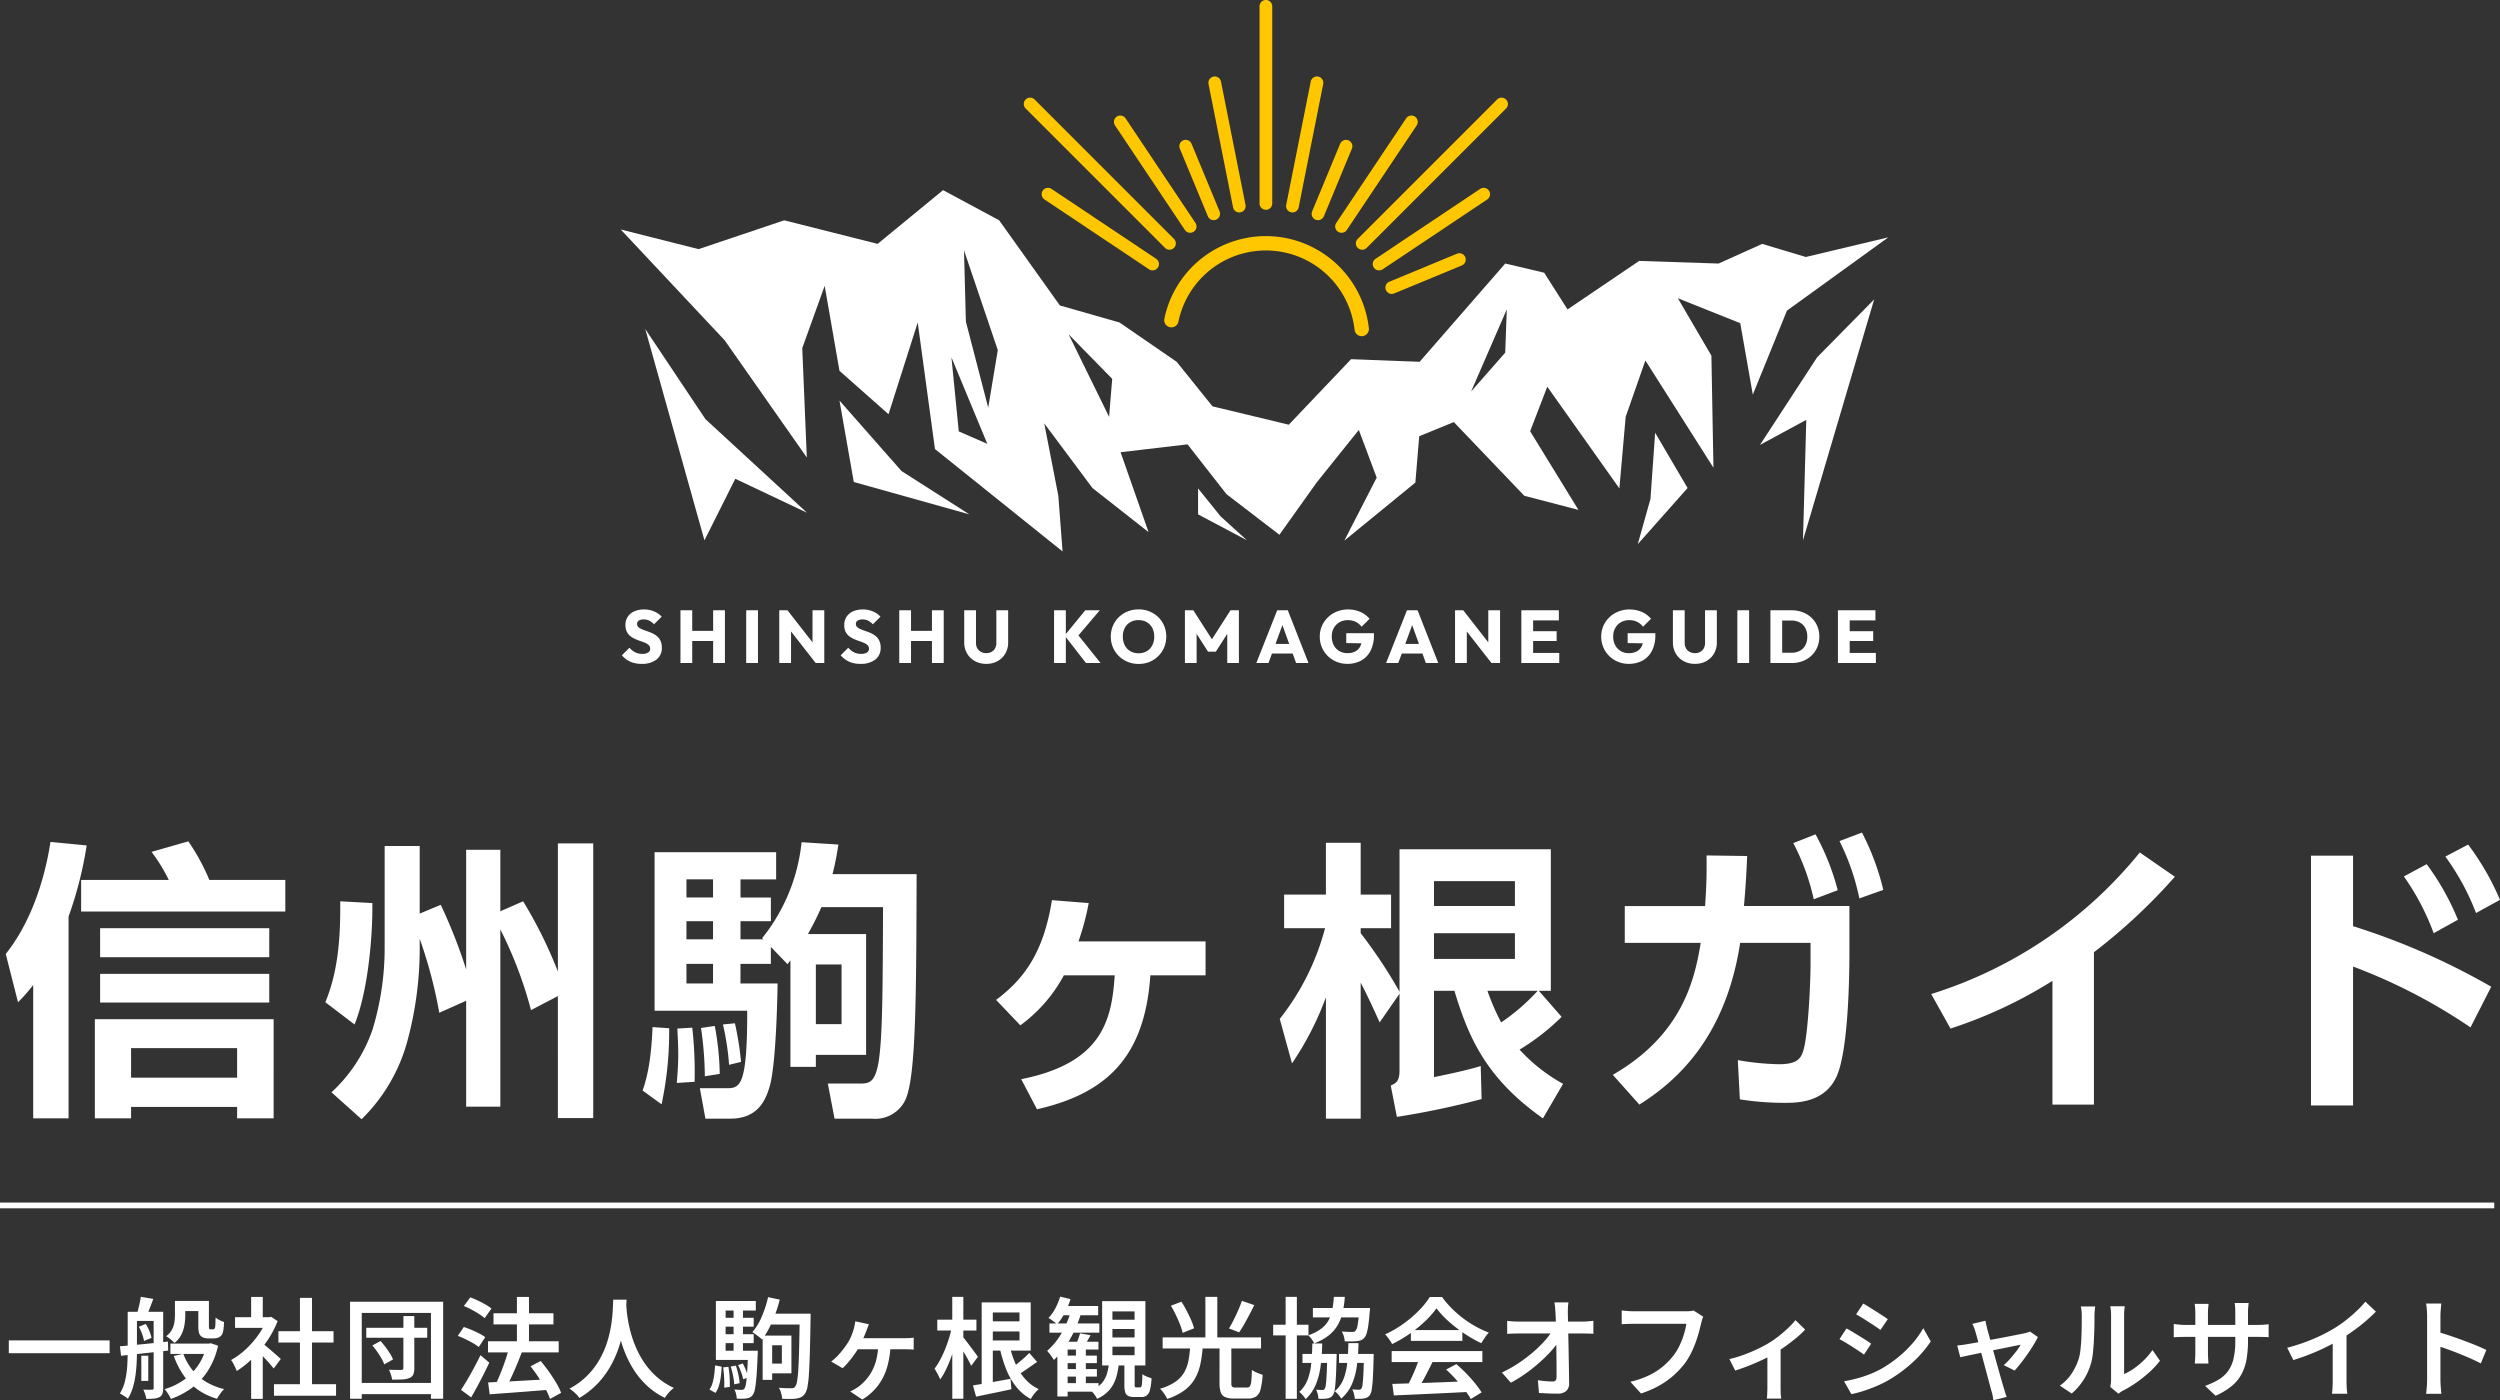 <svg xmlns="http://www.w3.org/2000/svg" xmlns:xlink="http://www.w3.org/1999/xlink" width="435" height="243.641" viewBox="0 0 435 243.641">
  <rect x="0" y="0" width="435" height="243.641" fill="#333333" stroke="none"/>
  <defs>
    <clipPath id="clip-path">
      <rect id="長方形_221" data-name="長方形 221" width="220.566" height="95.949" fill="none"/>
    </clipPath>
  </defs>
  <g id="グループ_508" data-name="グループ 508" transform="translate(-465 -260.627)">
    <g id="グループ_388" data-name="グループ 388" transform="translate(8 5.373)">
      <g id="グループ_378" data-name="グループ 378" transform="translate(565 357.621)">
        <path id="パス_2304" data-name="パス 2304" d="M3.64.143A4.715,4.715,0,0,1,1.693-.224,4.409,4.409,0,0,1,.208-1.345l1.32-1.319a3.3,3.3,0,0,0,.982.793,2.7,2.7,0,0,0,1.261.28,1.817,1.817,0,0,0,1-.237.742.742,0,0,0,.361-.653A.829.829,0,0,0,4.9-3.091,1.973,1.973,0,0,0,4.283-3.5q-.383-.169-.845-.322a9.813,9.813,0,0,1-.92-.358,3.97,3.97,0,0,1-.842-.507,2.247,2.247,0,0,1-.617-.767A2.567,2.567,0,0,1,.826-6.61,2.535,2.535,0,0,1,1.238-8.07,2.624,2.624,0,0,1,2.379-9a4.1,4.1,0,0,1,1.671-.322,4.459,4.459,0,0,1,1.768.341,3.627,3.627,0,0,1,1.313.92L5.8-6.74a2.986,2.986,0,0,0-.835-.637,2.14,2.14,0,0,0-.952-.208,1.557,1.557,0,0,0-.851.2.648.648,0,0,0-.312.578.723.723,0,0,0,.234.559,2.1,2.1,0,0,0,.618.374q.384.159.845.315t.92.361a3.627,3.627,0,0,1,.842.523,2.354,2.354,0,0,1,.617.806,2.767,2.767,0,0,1,.234,1.2A2.49,2.49,0,0,1,6.227-.6,4.053,4.053,0,0,1,3.64.143ZM10.4,0V-9.178h2.048V0Zm5.688,0V-9.178h2.048V0ZM11.622-3.835V-5.6h5.135v1.762ZM21.84,0V-9.178h2.047V0Zm5.753,0V-9.178h1.43l.618,1.833V0ZM33.93,0,28.522-6.929l.5-2.249,5.408,6.929Zm0,0-.553-1.826V-9.178h2.048V0Zm7.78.143a4.715,4.715,0,0,1-1.947-.367,4.409,4.409,0,0,1-1.485-1.121L39.6-2.665a3.3,3.3,0,0,0,.981.793,2.7,2.7,0,0,0,1.261.28,1.816,1.816,0,0,0,1-.237.742.742,0,0,0,.361-.653.829.829,0,0,0-.234-.608,1.973,1.973,0,0,0-.618-.406q-.383-.169-.845-.322a9.813,9.813,0,0,1-.92-.358,3.97,3.97,0,0,1-.842-.507,2.247,2.247,0,0,1-.617-.767A2.567,2.567,0,0,1,38.9-6.61a2.535,2.535,0,0,1,.413-1.459A2.624,2.624,0,0,1,40.45-9a4.1,4.1,0,0,1,1.67-.322,4.459,4.459,0,0,1,1.768.341,3.627,3.627,0,0,1,1.313.92L43.875-6.74a2.986,2.986,0,0,0-.835-.637,2.14,2.14,0,0,0-.952-.208,1.557,1.557,0,0,0-.851.2.648.648,0,0,0-.312.578.723.723,0,0,0,.234.559,2.1,2.1,0,0,0,.617.374q.384.159.845.315t.92.361a3.627,3.627,0,0,1,.842.523A2.354,2.354,0,0,1,45-3.868a2.767,2.767,0,0,1,.234,1.2A2.49,2.49,0,0,1,44.3-.6,4.053,4.053,0,0,1,41.71.143ZM48.47,0V-9.178h2.048V0Zm5.688,0V-9.178h2.048V0ZM49.692-3.835V-5.6h5.135v1.762ZM63.611.143a4.01,4.01,0,0,1-1.993-.484,3.519,3.519,0,0,1-1.354-1.333,3.8,3.8,0,0,1-.49-1.934v-5.57h2.048V-3.5a1.837,1.837,0,0,0,.237.953,1.6,1.6,0,0,0,.644.614,1.921,1.921,0,0,0,.908.214,1.866,1.866,0,0,0,.905-.214,1.568,1.568,0,0,0,.621-.611,1.865,1.865,0,0,0,.228-.944V-9.178h2.054v5.583a3.8,3.8,0,0,1-.484,1.927A3.5,3.5,0,0,1,65.6-.341,3.96,3.96,0,0,1,63.611.143ZM80.964,0,77.24-4.784l3.6-4.394h2.522L79.307-4.407v-.826L83.5,0ZM75.407,0V-9.178h2.048V0ZM90.129.156a4.963,4.963,0,0,1-1.914-.364,4.79,4.79,0,0,1-1.541-1.011,4.618,4.618,0,0,1-1.027-1.515A4.745,4.745,0,0,1,85.28-4.6a4.727,4.727,0,0,1,.364-1.865,4.653,4.653,0,0,1,1.017-1.5,4.639,4.639,0,0,1,1.531-1A5.017,5.017,0,0,1,90.1-9.334a5.017,5.017,0,0,1,1.911.357,4.675,4.675,0,0,1,1.534,1,4.61,4.61,0,0,1,1.021,1.511,4.775,4.775,0,0,1,.364,1.872,4.758,4.758,0,0,1-.364,1.865,4.635,4.635,0,0,1-1.017,1.511A4.69,4.69,0,0,1,92.024-.2,4.919,4.919,0,0,1,90.129.156ZM90.1-1.7a2.771,2.771,0,0,0,1.44-.364A2.5,2.5,0,0,0,92.5-3.084,3.232,3.232,0,0,0,92.84-4.6a3.347,3.347,0,0,0-.195-1.17,2.633,2.633,0,0,0-.559-.91,2.462,2.462,0,0,0-.864-.588,2.928,2.928,0,0,0-1.118-.2,2.8,2.8,0,0,0-1.433.357,2.469,2.469,0,0,0-.955,1A3.193,3.193,0,0,0,87.373-4.6a3.449,3.449,0,0,0,.195,1.186,2.607,2.607,0,0,0,.556.917,2.481,2.481,0,0,0,.865.588A2.894,2.894,0,0,0,90.1-1.7ZM98.176,0V-9.178h1.463l3.614,5.635H102.5l3.608-5.635h1.462V0H105.54V-5.733l.358.1-2.347,3.66H102.2l-2.34-3.66.351-.1V0ZM110.6,0l3.633-9.178h1.846L119.678,0H117.52l-2.749-7.618h.741L112.717,0Zm2.067-1.658V-3.321h5v1.664Zm13.773,1.8a4.884,4.884,0,0,1-1.882-.361,4.69,4.69,0,0,1-1.528-1.007,4.687,4.687,0,0,1-1.021-1.508,4.7,4.7,0,0,1-.367-1.862,4.586,4.586,0,0,1,.377-1.865,4.664,4.664,0,0,1,1.047-1.5,4.807,4.807,0,0,1,1.563-1,5.124,5.124,0,0,1,1.921-.358,5.278,5.278,0,0,1,2.155.429,4.3,4.3,0,0,1,1.6,1.19l-1.384,1.384a2.938,2.938,0,0,0-1.04-.855,3.066,3.066,0,0,0-1.352-.289,2.892,2.892,0,0,0-1.446.357,2.568,2.568,0,0,0-.994,1,3.02,3.02,0,0,0-.361,1.5,3.125,3.125,0,0,0,.351,1.508,2.582,2.582,0,0,0,.962,1.014,2.69,2.69,0,0,0,1.4.364,2.9,2.9,0,0,0,1.375-.3,2.043,2.043,0,0,0,.871-.884,3.021,3.021,0,0,0,.3-1.407l1.359.9-4.1-.065V-5.194h4.816v.3a5.894,5.894,0,0,1-.591,2.769,4,4,0,0,1-1.635,1.7A4.928,4.928,0,0,1,126.438.143ZM133.179,0l3.633-9.178h1.846L142.259,0H140.1l-2.75-7.618h.741L135.3,0Zm2.067-1.658V-3.321h5v1.664ZM145.178,0V-9.178h1.43l.618,1.833V0Zm6.337,0-5.408-6.929.5-2.249,5.408,6.929Zm0,0-.552-1.826V-9.178h2.048V0Zm5.2,0V-9.178h2.048V0Zm1.566,0V-1.762h5.031V0Zm0-3.828v-1.71h4.57v1.71Zm0-3.588V-9.178h4.96v1.761ZM175.409.143a4.884,4.884,0,0,1-1.882-.361A4.69,4.69,0,0,1,172-1.225a4.687,4.687,0,0,1-1.021-1.508,4.7,4.7,0,0,1-.367-1.862,4.586,4.586,0,0,1,.377-1.865,4.664,4.664,0,0,1,1.046-1.5,4.807,4.807,0,0,1,1.563-1,5.123,5.123,0,0,1,1.921-.358,5.278,5.278,0,0,1,2.155.429,4.3,4.3,0,0,1,1.6,1.19l-1.385,1.384a2.938,2.938,0,0,0-1.04-.855,3.066,3.066,0,0,0-1.352-.289,2.892,2.892,0,0,0-1.446.357,2.568,2.568,0,0,0-.995,1,3.02,3.02,0,0,0-.361,1.5,3.125,3.125,0,0,0,.351,1.508,2.582,2.582,0,0,0,.962,1.014,2.69,2.69,0,0,0,1.4.364,2.9,2.9,0,0,0,1.375-.3,2.043,2.043,0,0,0,.871-.884,3.021,3.021,0,0,0,.3-1.407l1.359.9-4.1-.065V-5.194h4.816v.3a5.894,5.894,0,0,1-.592,2.769,4,4,0,0,1-1.635,1.7A4.928,4.928,0,0,1,175.409.143Zm11.514,0a4.01,4.01,0,0,1-1.993-.484,3.519,3.519,0,0,1-1.354-1.333,3.8,3.8,0,0,1-.49-1.934v-5.57h2.048V-3.5a1.837,1.837,0,0,0,.237.953,1.6,1.6,0,0,0,.644.614,1.921,1.921,0,0,0,.908.214,1.866,1.866,0,0,0,.905-.214,1.568,1.568,0,0,0,.621-.611,1.865,1.865,0,0,0,.228-.944V-9.178h2.054v5.583a3.8,3.8,0,0,1-.484,1.927,3.5,3.5,0,0,1-1.339,1.326A3.96,3.96,0,0,1,186.923.143ZM194.3,0V-9.178h2.048V0Zm7.137,0V-1.788h2.275a3.015,3.015,0,0,0,1.453-.335,2.329,2.329,0,0,0,.962-.968,3.145,3.145,0,0,0,.341-1.511,3.026,3.026,0,0,0-.348-1.495,2.39,2.39,0,0,0-.965-.959,2.982,2.982,0,0,0-1.443-.335h-2.34V-9.178h2.359a5.363,5.363,0,0,1,1.921.335,4.6,4.6,0,0,1,1.534.949A4.308,4.308,0,0,1,208.2-6.442a4.639,4.639,0,0,1,.361,1.853A4.646,4.646,0,0,1,208.2-2.74a4.322,4.322,0,0,1-1.011,1.456,4.567,4.567,0,0,1-1.527.949,5.3,5.3,0,0,1-1.9.335Zm-1.384,0V-9.178H202.1V0ZM211.8,0V-9.178h2.048V0Zm1.566,0V-1.762H218.4V0Zm0-3.828v-1.71h4.57v1.71Zm0-3.588V-9.178h4.96v1.761Z" transform="translate(0 13)" fill="#fff"/>
      </g>
      <g id="グループ_383" data-name="グループ 383" transform="translate(565 255.255)">
        <path id="パス_2261" data-name="パス 2261" d="M58.824,161.977,57.552,149.1l6.242,15.047Zm19.114-16.893,7.587,7.752-.542,6.612Zm76.242-4.335-.271,7.524-5.935,6.762Zm-94.117,2.124-.327-12.4,5.881,17.359-1.669,10.018ZM44.709,129.349l-16.258-4.1-14.9,5.016L0,126.841l18.1,19.295,14.286,20.383-.793-19.028,3.9-10.846,2.576,14.788,8.533,7.557,5.083-15.96,3,22.02,22.2,17.816-.735-9.682-2.452-12.6,8.4,11.257,9.755,7.667L86.98,165.6l11.651-1.368,6.774,8.664,9.213,7.068,6.5-9.12,7.316-9.12,3.11,8.3L125.91,180.99l12.364-10.107.669-8.069,6.024-2.457,12.262,12.826,9.415,2.45-8.4-13.68,2.981-7.752,12.547,17.7,1.094-12.453,3.43-9.807L190.139,168.3l-.355-19.5-5.833-9.987,10.852,4.332,2.186,12.432,5.945-14.616,17.634-12.75-14.361,3.42-7.587-2.28-7.587,3.42-13.819-.456-12.464,8.436-4.064-6.384-6.774-1.6-14.9,17.1-11.923-.456-10.839,11.4-13.277-3.192-6.232-7.752-9.953-6.84-10.37-2.964-10.568-14.82L56.09,120Z" transform="translate(0 -86.916)" fill="#fff"/>
        <path id="パス_2262" data-name="パス 2262" d="M644.095,284.6l-2.209,7.878,8.667-9.767-5.646-9.618Z" transform="translate(-464.913 -197.798)" fill="#fff"/>
        <path id="パス_2263" data-name="パス 2263" d="M364.4,308.247v4.514l8.514,4.515L368.31,313.1Z" transform="translate(-263.934 -223.261)" fill="#fff"/>
        <path id="パス_2264" data-name="パス 2264" d="M138.09,252.824l10.793,12.257,11.807,7.538-20.112-5.631Z" transform="translate(-100.018 -183.119)" fill="#fff"/>
        <path id="パス_2265" data-name="パス 2265" d="M22.754,207.63l10.472,15.683L50.9,239.6,38.42,233.69,33.054,244.4Z" transform="translate(-18.48 -150.384)" fill="#fff"/>
        <path id="パス_2266" data-name="パス 2266" d="M719,214.264l9.936-15.23,9.935-10.089-12.388,41.922.576-20.961Z" transform="translate(-520.765 -136.851)" fill="#fff"/>
        <g id="グループ_384" data-name="グループ 384">
          <g id="グループ_383-2" data-name="グループ 383" clip-path="url(#clip-path)">
            <path id="パス_2267" data-name="パス 2267" d="M380.655,169.7a1.25,1.25,0,0,1-1.241-1.113,15.535,15.535,0,0,0-30.654-1.4,1.25,1.25,0,0,1-2.449-.5,18.035,18.035,0,0,1,35.588,1.627,1.25,1.25,0,0,1-1.1,1.38A1.264,1.264,0,0,1,380.655,169.7Z" transform="translate(-251.718 -111.204)" fill="#ffc700"/>
            <path id="パス_2268" data-name="パス 2268" d="M404.266,36.5a1.105,1.105,0,0,1-1.1-1.105V1.1a1.1,1.1,0,0,1,2.21,0V35.4a1.105,1.105,0,0,1-1.1,1.105" transform="translate(-292.006)" fill="#ffc700"/>
            <path id="パス_2269" data-name="パス 2269" d="M376.274,71.9a1.1,1.1,0,0,1-1.082-.89l-4.267-21.45a1.1,1.1,0,1,1,2.167-.431l4.267,21.45a1.106,1.106,0,0,1-1.085,1.321" transform="translate(-268.642 -34.936)" fill="#ffc700"/>
            <path id="パス_2270" data-name="パス 2270" d="M421.046,71.9a1.106,1.106,0,0,1-1.085-1.321l4.267-21.45a1.1,1.1,0,1,1,2.167.431l-4.267,21.45a1.1,1.1,0,0,1-1.082.89" transform="translate(-304.159 -34.936)" fill="#ffc700"/>
            <path id="パス_2271" data-name="パス 2271" d="M358.547,102.232a1.1,1.1,0,0,1-1.021-.682l-4.874-11.766a1.1,1.1,0,0,1,2.041-.846l4.874,11.766a1.105,1.105,0,0,1-1.02,1.528" transform="translate(-255.362 -63.923)" fill="#ffc700"/>
            <path id="パス_2272" data-name="パス 2272" d="M279.742,88.083a1.1,1.1,0,0,1-.781-.324l-24.25-24.25a1.1,1.1,0,0,1,1.562-1.563L280.523,86.2a1.105,1.105,0,0,1-.781,1.886" transform="translate(-184.251 -44.633)" fill="#ffc700"/>
            <path id="パス_2273" data-name="パス 2273" d="M284.977,132.9a1.1,1.1,0,0,1-.613-.186l-18.185-12.15a1.1,1.1,0,1,1,1.228-1.837l18.185,12.15a1.1,1.1,0,0,1-.615,2.024" transform="translate(-192.436 -85.857)" fill="#ffc700"/>
            <path id="パス_2274" data-name="パス 2274" d="M324.561,93.318a1.1,1.1,0,0,1-.919-.491L311.49,74.642a1.1,1.1,0,1,1,1.837-1.228L325.478,91.6a1.1,1.1,0,0,1-.918,1.719" transform="translate(-225.475 -52.818)" fill="#ffc700"/>
            <path id="パス_2275" data-name="パス 2275" d="M483.73,166.888a1.105,1.105,0,0,1-.423-2.126l11.766-4.874a1.1,1.1,0,0,1,.846,2.042L484.153,166.8a1.1,1.1,0,0,1-.422.084" transform="translate(-349.561 -115.744)" fill="#ffc700"/>
            <path id="パス_2276" data-name="パス 2276" d="M465.085,88.083A1.105,1.105,0,0,1,464.3,86.2l24.249-24.25a1.1,1.1,0,0,1,1.562,1.563l-24.25,24.25a1.1,1.1,0,0,1-.781.324" transform="translate(-336.057 -44.634)" fill="#ffc700"/>
            <path id="パス_2277" data-name="パス 2277" d="M452.049,93.318a1.1,1.1,0,0,1-.918-1.719l12.151-18.185a1.1,1.1,0,1,1,1.837,1.228L452.969,92.827a1.1,1.1,0,0,1-.92.491" transform="translate(-326.616 -52.818)" fill="#ffc700"/>
            <path id="パス_2278" data-name="パス 2278" d="M475.782,132.9a1.1,1.1,0,0,1-.615-2.024l18.185-12.15a1.1,1.1,0,1,1,1.228,1.837l-18.185,12.15a1.1,1.1,0,0,1-.613.186" transform="translate(-343.804 -85.857)" fill="#ffc700"/>
            <path id="パス_2279" data-name="パス 2279" d="M437.179,102.233a1.105,1.105,0,0,1-1.02-1.528l4.874-11.766a1.1,1.1,0,0,1,2.041.846L438.2,101.551a1.1,1.1,0,0,1-1.021.682" transform="translate(-315.845 -63.924)" fill="#ffc700"/>
          </g>
        </g>
      </g>
    </g>
    <path id="パス_2305" data-name="パス 2305" d="M-216.468-8.522h17.539v2.231h-17.539Zm29.737-6.857h4.141v1.76h-4.141Zm-1.621,7.421h6.652v1.8h-6.652Zm4.86-7.421h1.843v4.261q0,.253.006.4a.307.307,0,0,0,.044.184.251.251,0,0,0,.227.088h.365a.764.764,0,0,0,.167-.019.381.381,0,0,0,.123-.044q.107-.069.164-.405.025-.209.038-.621t.032-.963a3.019,3.019,0,0,0,.68.448,5.314,5.314,0,0,0,.794.334q-.032.552-.092,1.116a3.288,3.288,0,0,1-.156.8,1.234,1.234,0,0,1-.628.729,1.432,1.432,0,0,1-.46.156,2.971,2.971,0,0,1-.517.048h-.995a2.2,2.2,0,0,1-.644-.1,1.325,1.325,0,0,1-.561-.33,1.235,1.235,0,0,1-.33-.587,5.267,5.267,0,0,1-.1-1.24Zm1.456,7.421h.368l.343-.064,1.271.426A13.522,13.522,0,0,1-181.8-3.278a11.291,11.291,0,0,1-2.808,3.022,14.1,14.1,0,0,1-3.649,1.923,7.269,7.269,0,0,0-.493-.886,5.882,5.882,0,0,0-.607-.817A11.341,11.341,0,0,0-186.071-1.6a9.921,9.921,0,0,0,2.531-2.558,10.159,10.159,0,0,0,1.5-3.489Zm-4.069,1.773a10.206,10.206,0,0,0,1.531,2.749,8.86,8.86,0,0,0,2.37,2.1A11.062,11.062,0,0,0-179-.043a5.066,5.066,0,0,0-.673.795,8.051,8.051,0,0,0-.559.89A11.11,11.11,0,0,1-183.6.043a10.242,10.242,0,0,1-2.472-2.513,14.21,14.21,0,0,1-1.69-3.34Zm-1.458-9.194h1.8v2.521a10.322,10.322,0,0,1-.142,1.664,5.959,5.959,0,0,1-.545,1.686,4.2,4.2,0,0,1-1.188,1.435,3.832,3.832,0,0,0-.413-.4q-.273-.235-.556-.448a4.591,4.591,0,0,0-.486-.327,3.5,3.5,0,0,0,1.016-1.149,4.059,4.059,0,0,0,.418-1.263,8.275,8.275,0,0,0,.1-1.241Zm-5.845,9.528h1.207v4.388h-1.207Zm-1.556-7.641h4.139V-11.9h-4.139Zm3.7,0h1.659V-.219a2.912,2.912,0,0,1-.136.978,1.11,1.11,0,0,1-.511.591,2.492,2.492,0,0,1-.938.257q-.558.054-1.362.054a4.232,4.232,0,0,0-.194-.814,5.641,5.641,0,0,0-.321-.8q.506.019.939.019t.573-.006a.26.26,0,0,0,.291-.3Zm-4.515,0h1.608v6.929q0,.95-.057,2.043t-.215,2.2A13.271,13.271,0,0,1-194.921-.2a8.019,8.019,0,0,1-.833,1.837,2.4,2.4,0,0,0-.4-.318q-.257-.172-.524-.337a3.829,3.829,0,0,0-.47-.254,7.422,7.422,0,0,0,.921-2.277,15.712,15.712,0,0,0,.367-2.562q.079-1.3.079-2.457Zm-1.355,6,2.424-.218q1.366-.123,2.889-.285l3.044-.32.038,1.569-2.933.33q-1.47.165-2.816.307t-2.443.269Zm3.288-3.4,1.207-.483a6.942,6.942,0,0,1,.633,1.231,6.526,6.526,0,0,1,.367,1.187l-1.3.54a6.778,6.778,0,0,0-.332-1.212A8.186,8.186,0,0,0-193.846-10.891Zm.346-5.216,2.174.375q-.3.818-.612,1.609t-.561,1.356l-1.665-.387q.19-.634.382-1.466T-193.5-16.108ZM-170.328-.892h10.8v2h-10.8Zm.773-9.22h9.589v1.964h-9.589Zm3.745-5.8h2.1V.074h-2.1Zm-11.29,3.362h6.244v1.85H-177.1Zm2.8,6.258,2.021-2.409V1.661H-174.3Zm0-9.785h2.021v4.4H-174.3Zm1.811,7.942q.254.171.725.567t1.007.858q.535.462.978.855t.639.57l-1.239,1.659q-.273-.349-.687-.824t-.886-.982q-.471-.507-.911-.953t-.744-.738Zm.892-4.415h.4l.362-.076,1.144.75A17.226,17.226,0,0,1-171.539-8.4a20.137,20.137,0,0,1-2.5,2.991,16.765,16.765,0,0,1-2.771,2.224,5.369,5.369,0,0,0-.267-.655q-.178-.375-.365-.722A3.059,3.059,0,0,0-177.8-5.1a12.889,12.889,0,0,0,2.52-1.833,15.9,15.9,0,0,0,2.187-2.479,12.009,12.009,0,0,0,1.5-2.767Zm17.329,1.837h10.607v1.735h-10.607Zm6.462-2.041h1.894v9.066a2.754,2.754,0,0,1-.181,1.117,1.2,1.2,0,0,1-.669.6,3.564,3.564,0,0,1-1.2.244q-.732.041-1.8.041a5.657,5.657,0,0,0-.216-.858,8.05,8.05,0,0,0-.33-.864q.676.019,1.3.025t.835,0a.455.455,0,0,0,.282-.076.337.337,0,0,0,.079-.259Zm-5.416,5.123,1.43-.775a12.706,12.706,0,0,1,.876,1.05q.427.569.775,1.126a5.817,5.817,0,0,1,.525,1.031l-1.531.852a5.7,5.7,0,0,0-.481-1.035q-.329-.573-.743-1.164A12.184,12.184,0,0,0-153.218-7.636Zm-3.87-7.617h16.2V1.629h-2.123V-13.3h-12.04V1.629h-2.034Zm1.195,14.133h13.7V.832h-13.7Zm22.81-7.251h12.3v1.939h-12.3Zm.956-4.877h10.432v1.939h-10.432Zm4.075-2.841h2.1v9.122h-2.1ZM-133.07-1.2l2.982-.146q1.7-.082,3.609-.193t3.811-.212L-122.68.091q-1.8.146-3.624.288t-3.485.263q-1.665.12-3.008.222Zm7.382-2.807,1.761-.928q.715.836,1.415,1.824t1.276,1.951a10.784,10.784,0,0,1,.874,1.768L-122.3,1.667A10.9,10.9,0,0,0-123.1-.1q-.541-.985-1.215-2.011T-125.688-4.008Zm-3.783-3.014,2.257.6q-.418,1.089-.9,2.248t-.984,2.215q-.5,1.057-.95,1.873l-1.812-.6q.329-.633.664-1.424t.658-1.646q.323-.854.594-1.69T-129.471-7.023Zm-7.818-7.477,1.125-1.506q.633.234,1.327.56t1.32.687a7.121,7.121,0,0,1,1.032.7l-1.189,1.671a7.782,7.782,0,0,0-.984-.731q-.6-.39-1.3-.757A14.59,14.59,0,0,0-137.289-14.5Zm-1.058,5.2,1.049-1.551q.633.2,1.336.5t1.342.63a6.984,6.984,0,0,1,1.051.646l-1.125,1.71a7.5,7.5,0,0,0-1-.671q-.617-.355-1.314-.694A14.377,14.377,0,0,0-138.347-9.3Zm.563,9.386q.487-.734,1.073-1.725t1.187-2.108q.6-1.117,1.127-2.2l1.532,1.3q-.462.994-.991,2.042t-1.079,2.067q-.551,1.019-1.083,1.938ZM-111.3-15.6h2.327q-.038.786-.133,2.027t-.348,2.771a23.858,23.858,0,0,1-.772,3.2,18.88,18.88,0,0,1-1.406,3.316,15.515,15.515,0,0,1-2.251,3.139,14.444,14.444,0,0,1-3.309,2.643,5,5,0,0,0-.731-.839,7.406,7.406,0,0,0-.979-.782,12.947,12.947,0,0,0,3.226-2.41,13.512,13.512,0,0,0,2.124-2.885,15.757,15.757,0,0,0,1.276-3.058,20.973,20.973,0,0,0,.652-2.925q.2-1.387.247-2.476T-111.3-15.6Zm2.244.47q.019.349.076,1.134t.237,1.878a23.4,23.4,0,0,0,.532,2.371,19.071,19.071,0,0,0,.943,2.624A15.972,15.972,0,0,0-105.793-4.5a12.891,12.891,0,0,0,2.128,2.374,12.3,12.3,0,0,0,2.923,1.878,5.993,5.993,0,0,0-.9.833,5.92,5.92,0,0,0-.67.9,12.677,12.677,0,0,1-3.043-2.059,14.016,14.016,0,0,1-2.223-2.61,17.757,17.757,0,0,1-1.536-2.872,21.8,21.8,0,0,1-.985-2.875,25.82,25.82,0,0,1-.557-2.622q-.187-1.213-.259-2.1t-.1-1.283Zm24.763,1.962h6v1.894h-6Zm5.452,0h1.888v.6q0,.229-.012.349-.051,3.337-.117,5.648t-.158,3.787A19.177,19.177,0,0,1-77.489-.5a3.216,3.216,0,0,1-.39,1.15,1.848,1.848,0,0,1-.663.673,2.825,2.825,0,0,1-.834.267,6.531,6.531,0,0,1-1.134.083q-.678,0-1.393-.031A4.326,4.326,0,0,0-82.08.673a3.683,3.683,0,0,0-.407-.95q.708.063,1.31.073t.9.01a.861.861,0,0,0,.39-.067A.736.736,0,0,0-79.6-.537a2.439,2.439,0,0,0,.31-.985,21.455,21.455,0,0,0,.209-2.162Q-79-5.1-78.947-7.322t.1-5.4Zm-5.507-2.874,2.021.432a24.567,24.567,0,0,1-.8,2.588,21.378,21.378,0,0,1-1.052,2.388,12.825,12.825,0,0,1-1.229,1.954A6.345,6.345,0,0,0-85.9-9.1q-.305-.239-.626-.474a6.453,6.453,0,0,0-.562-.375,10.3,10.3,0,0,0,1.646-2.725A19.832,19.832,0,0,0-84.35-16.044Zm-.123,6.688h4.179V-2.79h-4.179V-4.48h2.515V-7.671h-2.515Zm-.826,0h1.652v7.7H-85.3Zm-7.153-3.1h5.591V-10.9h-5.591Zm0,2.856h5.591v1.557h-5.591Zm-.985,2.881h6.245v1.595h-6.245Zm3.078-7.685h1.633v8.575h-1.633Zm.779,10.178.825-.279a11.87,11.87,0,0,1,.575,1.247A7.744,7.744,0,0,1-87.8-2.082l-.876.33a8.262,8.262,0,0,0-.357-1.2A12.055,12.055,0,0,0-89.58-4.229Zm-1.279.259.9-.165a13.675,13.675,0,0,1,.436,1.593,10.229,10.229,0,0,1,.221,1.466l-.94.2a11.616,11.616,0,0,0-.208-1.492A14.468,14.468,0,0,0-90.859-3.97Zm-1.311.139.914-.1a14.651,14.651,0,0,1,.206,1.818q.054.982.028,1.685l-.965.127A14.873,14.873,0,0,0-92-2Q-92.05-2.982-92.17-3.831Zm-1.413-.343,1.15.222q-.038.868-.143,1.72A9.853,9.853,0,0,1-92.9-.648,4.1,4.1,0,0,1-93.5.616L-94.552.038a3.87,3.87,0,0,0,.535-1.156,9.681,9.681,0,0,0,.294-1.456Q-93.621-3.363-93.583-4.173Zm.146-11.2h6.944v1.659h-5.253v7.577h-1.69Zm5.6,8.652h1.684v.267a4.111,4.111,0,0,1-.019.438q-.089,2.311-.2,3.743a19.441,19.441,0,0,1-.263,2.185A2.623,2.623,0,0,1-87.018.962,1.4,1.4,0,0,1-87.5,1.4a1.743,1.743,0,0,1-.608.171,4.191,4.191,0,0,1-.741.064q-.456.006-.95-.019a4.408,4.408,0,0,0-.13-.82,2.786,2.786,0,0,0-.3-.769q.411.038.742.051t.509.013a.766.766,0,0,0,.288-.048.58.58,0,0,0,.225-.181A2.127,2.127,0,0,0-88.2-.973q.111-.639.2-1.953t.167-3.5Zm21.023-4.609q-.114.3-.222.565t-.19.513q-.152.418-.387.964t-.479,1.071q-.244.526-.453.887a13.816,13.816,0,0,1-.849,1.321q-.507.706-1.033,1.324a9.582,9.582,0,0,1-.969,1l-1.983-1.157a9.224,9.224,0,0,0,1.143-1.02A13.783,13.783,0,0,0-71.261-7q.443-.582.767-1.089a8.187,8.187,0,0,0,.64-1.245,11.04,11.04,0,0,0,.412-1.194q.089-.317.155-.669t.1-.638Zm-2.24,2.423h8.41q.317,0,.786-.016A6.165,6.165,0,0,0-59.018-9v2.091q-.419-.045-.878-.054t-.745-.009H-69.2Zm6.008,1.144a15.4,15.4,0,0,1-.649,4.075A9.849,9.849,0,0,1-65.317-.544,9.745,9.745,0,0,1-67.959,1.77l-2.11-1.4q.362-.165.84-.438a6.136,6.136,0,0,0,.8-.533,9.2,9.2,0,0,0,1.2-1.172A7.994,7.994,0,0,0-66.22-3.294,8.8,8.8,0,0,0-65.5-5.259a12.435,12.435,0,0,0,.323-2.505Zm16.806-7.375h7.58v8.389h-7.58V-8.5h5.629v-4.881h-5.629Zm.2,3.3h6.372v1.76h-6.372Zm-1.151-3.3h1.939V.03h-1.939ZM-48.71-.69q1.254-.183,3-.5t3.543-.642l.153,1.812q-1.6.354-3.21.683t-2.932.608Zm9.8-5.644,1.367,1.564q-.615.424-1.26.879t-1.266.863q-.62.408-1.171.712l-.985-1.227q.506-.342,1.117-.826t1.2-1Q-39.325-5.891-38.908-6.334Zm-3.455-1.438a17.294,17.294,0,0,0,1.034,3.256,10.165,10.165,0,0,0,1.667,2.671,7.231,7.231,0,0,0,2.4,1.8,5.479,5.479,0,0,0-.5.5,7.379,7.379,0,0,0-.5.623,4.862,4.862,0,0,0-.378.61,8.435,8.435,0,0,1-2.57-2.173A12.108,12.108,0,0,1-42.966-3.6,24.5,24.5,0,0,1-44.1-7.461Zm-12.548-4.352h6.81v1.894h-6.81Zm2.607-3.97h1.926V1.636H-52.3Zm-.07,5.254,1.207.419q-.221,1.14-.554,2.362t-.753,2.4a22.068,22.068,0,0,1-.911,2.191,11.325,11.325,0,0,1-1.023,1.742,6.9,6.9,0,0,0-.448-.966q-.3-.54-.537-.909a10.033,10.033,0,0,0,.95-1.478A20.143,20.143,0,0,0-53.586-6.9q.4-.974.708-1.981T-52.374-10.84Zm1.913,1.719q.177.19.551.675t.8,1.052q.427.567.776,1.045t.487.687l-1.163,1.576q-.184-.412-.491-.983t-.658-1.163q-.351-.592-.68-1.122t-.551-.871Zm17.333,3.256h5.984v1.3h-5.984Zm.006,2.336h5.984v1.308h-5.984Zm-2.27-7.937h8.683v1.608h-8.683Zm2.168,10.381h6.376V.408h-6.376ZM-30.787-7.6h1.722V-.577h-1.722Zm-1.444-.68h5.36v1.353h-5.36V1.237h-1.786V-6.841l1.374-1.437Zm2.148-1.462,1.843.317q-.3.545-.59,1.045t-.532.868l-1.411-.343q.2-.425.4-.953A7.613,7.613,0,0,0-30.084-9.74Zm-3.448-6.393,1.8.438a13.194,13.194,0,0,1-1,2.407,10.583,10.583,0,0,1-1.33,1.976,4.388,4.388,0,0,0-.432-.365q-.28-.213-.569-.416a4.871,4.871,0,0,0-.505-.318,7.4,7.4,0,0,0,1.2-1.69A11.212,11.212,0,0,0-33.531-16.133Zm1.864,2.517,1.76.445a21.922,21.922,0,0,1-1.2,3.091,19.384,19.384,0,0,1-1.6,2.759,13.571,13.571,0,0,1-1.917,2.214,4.145,4.145,0,0,0-.318-.5q-.216-.3-.448-.6A5.6,5.6,0,0,0-35.8-6.7,11.7,11.7,0,0,0-33.333-9.7,16.422,16.422,0,0,0-31.668-13.616Zm-1.4-.884h6.149v1.608H-33.84Zm8.63,4v1.47h3.853V-10.5Zm0,3.077v1.482h3.853V-7.427Zm0-6.142v1.451h3.853v-1.451Zm-1.792-1.786h7.526v11.2h-7.526Zm3.874,9.912h1.786V-.886a1.369,1.369,0,0,0,.044.453q.044.092.246.092h.661A.243.243,0,0,0-19.4-.5a2.151,2.151,0,0,0,.117-.642q.041-.487.06-1.506a2.7,2.7,0,0,0,.743.416,8.426,8.426,0,0,0,.845.3A9.983,9.983,0,0,1-17.9.08a1.782,1.782,0,0,1-.562.985,1.556,1.556,0,0,1-.955.272h-1.182a2.419,2.419,0,0,1-1.108-.2,1.058,1.058,0,0,1-.52-.689A5,5,0,0,1-22.359-.86ZM-25-4.908h1.716a14.066,14.066,0,0,1-.462,2.7A6.1,6.1,0,0,1-24.876.007a6.094,6.094,0,0,1-2.232,1.641,4.284,4.284,0,0,0-.477-.766A4.169,4.169,0,0,0-28.2.2a4.863,4.863,0,0,0,1.9-1.26,4.545,4.545,0,0,0,.93-1.731A10.917,10.917,0,0,0-25-4.908ZM-5.8-7.528h2.053V-1.1a1.012,1.012,0,0,0,.136.64.912.912,0,0,0,.629.146h1.963a.591.591,0,0,0,.5-.221,1.947,1.947,0,0,0,.24-.88q.073-.658.111-1.969a2.949,2.949,0,0,0,.553.334q.337.162.69.3t.626.21A13.248,13.248,0,0,1,1.34-.019,2.16,2.16,0,0,1,.573,1.242,2.485,2.485,0,0,1-.851,1.6H-3.267A3.92,3.92,0,0,1-4.828,1.35,1.4,1.4,0,0,1-5.592.514a4.86,4.86,0,0,1-.212-1.6Zm-5.093.095h2.174a23.939,23.939,0,0,1-.4,2.963,8.873,8.873,0,0,1-.918,2.533A6.758,6.758,0,0,1-11.849.125a10.291,10.291,0,0,1-3.063,1.543,4.41,4.41,0,0,0-.321-.607,6.972,6.972,0,0,0-.454-.648,4.047,4.047,0,0,0-.477-.518,9.133,9.133,0,0,0,2.71-1.234A5.124,5.124,0,0,0-11.925-3a6.7,6.7,0,0,0,.724-2.04A21.726,21.726,0,0,0-10.9-7.433Zm-3.367-7.121,1.837-.693q.456.715.892,1.548t.785,1.634a9.681,9.681,0,0,1,.513,1.447l-1.983.788a9.972,9.972,0,0,0-.458-1.444q-.319-.817-.734-1.678T-14.265-14.554ZM-1.91-15.4l2.149.743q-.406.836-.865,1.707T-1.532-11.3q-.446.785-.858,1.38l-1.774-.68q.4-.639.82-1.472t.8-1.706Q-2.163-14.651-1.91-15.4ZM-15.7-9.042H1.42v1.926H-15.7Zm7.438-7.053H-6.19v7.841H-8.262ZM14.991-6.158h4.931V-4.6H14.991Zm-4.547-8h8.439v1.639H10.444Zm-1.812,8h4.849V-4.6H8.632Zm-5.1-5.087H9.672V-9.39H3.533ZM5.7-16.088H7.654V1.642H5.7Zm7.245,9.93h1.633V-5.9a4,4,0,0,1-.019.428Q14.511-3.326,14.436-2T14.246.028a2.347,2.347,0,0,1-.317.966,1.386,1.386,0,0,1-.453.425,1.576,1.576,0,0,1-.561.165,3.585,3.585,0,0,1-.662.064q-.39.007-.846,0a4.215,4.215,0,0,0-.121-.817A3,3,0,0,0,11,.06q.354.026.623.041t.44.016a.618.618,0,0,0,.257-.047A.417.417,0,0,0,12.5-.105a1.923,1.923,0,0,0,.2-.75q.079-.586.139-1.792t.1-3.219Zm6.39,0h1.684v.263q0,.263-.013.435-.05,2.134-.126,3.455A20,20,0,0,1,20.683.012a2.377,2.377,0,0,1-.32.969,1.348,1.348,0,0,1-.463.425,1.892,1.892,0,0,1-.577.178,3.978,3.978,0,0,1-.7.064q-.418.007-.893,0A4.353,4.353,0,0,0,17.591.8a3.62,3.62,0,0,0-.3-.8q.379.044.673.054t.465.01A.653.653,0,0,0,18.7.018.5.5,0,0,0,18.9-.156a1.929,1.929,0,0,0,.19-.737q.076-.579.136-1.779t.11-3.194Zm-.81-8H20.39l-.016.267a4.145,4.145,0,0,1-.048.451q-.108,1.38-.237,2.283a9.174,9.174,0,0,1-.295,1.419,2.064,2.064,0,0,1-.405.776,1.485,1.485,0,0,1-.578.415,2.777,2.777,0,0,1-.723.156q-.33.038-.9.048t-1.21-.016a3.794,3.794,0,0,0-.159-.89,3.251,3.251,0,0,0-.356-.82q.563.05,1.06.066t.725.016a1.72,1.72,0,0,0,.348-.029.481.481,0,0,0,.247-.149,2.224,2.224,0,0,0,.389-1.063,24.929,24.929,0,0,0,.288-2.69Zm-4.432-1.93H16a17.811,17.811,0,0,1-.393,2.721,7.924,7.924,0,0,1-.871,2.233,6.333,6.333,0,0,1-1.571,1.777,9.724,9.724,0,0,1-2.5,1.365,3.666,3.666,0,0,0-.442-.744,4.82,4.82,0,0,0-.582-.674,8.078,8.078,0,0,0,2.194-1.1,4.756,4.756,0,0,0,1.313-1.459,6.074,6.074,0,0,0,.668-1.852A17.564,17.564,0,0,0,14.089-16.088ZM10.345-7.981h1.722a35.492,35.492,0,0,1-.285,3.951,12.523,12.523,0,0,1-.848,3.237,7.178,7.178,0,0,1-1.76,2.5,4.014,4.014,0,0,0-.489-.67,4.5,4.5,0,0,0-.61-.594A5.492,5.492,0,0,0,9.523-1.68,10.847,10.847,0,0,0,10.155-4.5Q10.313-6.08,10.345-7.981Zm6.27-.064h1.767a34.092,34.092,0,0,1-.294,3.985,11.871,11.871,0,0,1-.88,3.211,7.076,7.076,0,0,1-1.833,2.465,3.713,3.713,0,0,0-.5-.69,4.273,4.273,0,0,0-.632-.6,5.2,5.2,0,0,0,1.512-2.08,10.606,10.606,0,0,0,.658-2.8Q16.584-6.131,16.615-8.044Zm7.647,7.1,3.915-.12q2.223-.07,4.693-.165t4.889-.2L37.688.439q-2.343.127-4.733.238L28.4.886q-2.163.1-3.873.168Zm-.113-5.711H39.932v1.907H24.149Zm3.345-3.655h8.954v1.881H27.494Zm1.457,4.894,2.32.636q-.437.893-.924,1.836t-.965,1.8q-.478.86-.915,1.531l-1.793-.6q.411-.722.844-1.627t.813-1.848Q28.711-4.628,28.951-5.419Zm4.67,1.969,1.78-.941q.861.734,1.706,1.6t1.551,1.735A14.307,14.307,0,0,1,39.8.535L37.92,1.68a13.531,13.531,0,0,0-1.1-1.624q-.7-.9-1.532-1.827T33.621-3.45ZM31.946-14.105a14.938,14.938,0,0,1-1.972,2.25,22.805,22.805,0,0,1-2.684,2.181,22.647,22.647,0,0,1-3.068,1.8,3.886,3.886,0,0,0-.324-.566q-.21-.311-.439-.61a5.907,5.907,0,0,0-.445-.521,17.974,17.974,0,0,0,3.147-1.817,20.745,20.745,0,0,0,2.71-2.308,13.87,13.87,0,0,0,1.912-2.37h2.136a16.416,16.416,0,0,0,1.7,1.991,18.649,18.649,0,0,0,2,1.737,18.876,18.876,0,0,0,2.184,1.417,16.652,16.652,0,0,0,2.261,1.044,6.216,6.216,0,0,0-.706.89q-.337.508-.616.96A23.194,23.194,0,0,1,36.82-9.694a24.224,24.224,0,0,1-2.757-2.133A15.65,15.65,0,0,1,31.946-14.105Zm22.968-1.022q-.064.425-.092.91t-.016.923q.013.712.029,1.627t.041,1.973q.025,1.057.048,2.177t.041,2.243q.019,1.123.035,2.19t.029,2.011A1.713,1.713,0,0,1,54.537.271a2.162,2.162,0,0,1-1.526.473q-.818,0-1.629-.032t-1.6-.082l-.191-2.218q.658.107,1.367.164t1.209.057a.628.628,0,0,0,.519-.19.937.937,0,0,0,.152-.589q0-.665,0-1.541t-.013-1.888Q52.817-6.587,52.8-7.64t-.035-2.082q-.022-1.029-.045-1.944t-.067-1.627q-.032-.6-.076-1.043t-.108-.79ZM44.25-11.917q.411.051.973.089t1.031.038H57.373q.438,0,1-.048t.875-.092v2.256q-.419-.019-.9-.032t-.859-.013H46.305q-.5,0-1.034.016t-1.021.054Zm-.921,8.995A22.921,22.921,0,0,0,46.178-4.53,25.961,25.961,0,0,0,48.673-6.4,21.048,21.048,0,0,0,50.68-8.337a12.868,12.868,0,0,0,1.387-1.807l1.1.007.019,1.818a13.871,13.871,0,0,1-1.451,1.83,27.085,27.085,0,0,1-2,1.943A26.978,26.978,0,0,1,47.389-2.7a24.015,24.015,0,0,1-2.5,1.544Zm35.032-9.719a3.413,3.413,0,0,0-.213.578q-.092.331-.168.635-.159.709-.4,1.589t-.592,1.82a17.467,17.467,0,0,1-.811,1.849A11.561,11.561,0,0,1,75.13-4.482a14.894,14.894,0,0,1-1.976,2.1A14.521,14.521,0,0,1,70.641-.614,17.038,17.038,0,0,1,67.535.719l-1.85-2.034a15.99,15.99,0,0,0,3.253-1.127,11.724,11.724,0,0,0,2.394-1.529A12.382,12.382,0,0,0,73.12-5.8a9.331,9.331,0,0,0,1.111-1.8A14.545,14.545,0,0,0,75-9.571a12.16,12.16,0,0,0,.424-1.831H66.33q-.628,0-1.205.022t-.951.054v-2.4q.285.032.666.067t.787.057q.406.022.71.022h9q.267,0,.638-.022a3.721,3.721,0,0,0,.715-.111Zm4.553,7.374a20.643,20.643,0,0,0,2.53-.756Q86.726-6.5,87.85-7.037t1.884-1a17.536,17.536,0,0,0,1.812-1.258q.887-.7,1.632-1.416a13.745,13.745,0,0,0,1.232-1.33l1.684,1.646a15.092,15.092,0,0,1-1.429,1.349q-.878.741-1.9,1.476T90.72-6.216q-.628.38-1.448.786t-1.73.8q-.909.4-1.84.747t-1.772.617Zm6.611-1.456,2.3-.463V-.325q0,.317.009.707t.038.723a3.493,3.493,0,0,0,.073.511H89.43a4.261,4.261,0,0,0,.048-.511q.016-.333.032-.723t.016-.707Zm16.674-8.2q.456.247,1.039.611t1.194.753q.611.389,1.153.741t.89.605L109.2-10.339q-.374-.273-.913-.634t-1.131-.741q-.592-.38-1.166-.731t-1.023-.612ZM102.868-1.4q1.064-.19,2.163-.478a20.7,20.7,0,0,0,2.185-.706,17.287,17.287,0,0,0,2.094-.969A21.433,21.433,0,0,0,112.294-5.6a20.282,20.282,0,0,0,2.49-2.41,15.767,15.767,0,0,0,1.862-2.629l1.309,2.3a20.047,20.047,0,0,1-3.231,3.718,24.46,24.46,0,0,1-4.257,3.1A19.275,19.275,0,0,1,108.358-.5q-1.147.475-2.255.824a16.916,16.916,0,0,1-1.963.506Zm.423-9.195q.463.241,1.058.6t1.2.731q.608.377,1.147.719t.887.6L106.341-6.05q-.393-.279-.928-.634t-1.131-.738q-.6-.383-1.172-.725t-1.046-.583Zm24.182-1.343q.051.3.133.654t.159.723q.146.514.381,1.376t.526,1.91q.291,1.048.592,2.137t.582,2.086q.282,1,.5,1.754t.33,1.137q.063.164.143.447t.175.565q.1.282.165.472l-2.314.578q-.045-.368-.124-.787a6.951,6.951,0,0,0-.2-.8q-.114-.393-.323-1.182t-.484-1.811q-.275-1.022-.57-2.124l-.573-2.143q-.278-1.042-.507-1.875t-.368-1.284a5,5,0,0,0-.231-.691q-.136-.324-.282-.6Zm9.12,2.84q-.3.615-.779,1.4T134.76-6.089q-.573.821-1.146,1.556T132.54-3.272l-1.881-.941a12.65,12.65,0,0,0,1.094-1.1q.569-.642,1.072-1.3a9.42,9.42,0,0,0,.768-1.148q-.2.032-.795.152l-1.433.291-1.829.373q-.987.2-1.987.411l-1.9.4q-.9.187-1.57.329l-.995.212-.527-2.04q.437-.038.84-.092t.859-.13l.8-.139q.586-.1,1.409-.259t1.772-.336l1.908-.358q.959-.18,1.81-.348l1.475-.291q.624-.124.9-.187.229-.051.473-.127a3.094,3.094,0,0,0,.416-.159ZM149.185-.418a5.168,5.168,0,0,0,.1-.6,5.835,5.835,0,0,0,.041-.7V-12.882a7.677,7.677,0,0,0-.064-1.063q-.064-.447-.07-.51h2.517q-.006.063-.06.517a9.154,9.154,0,0,0-.054,1.069V-2.65a10.5,10.5,0,0,0,1.7-.974,13.71,13.71,0,0,0,1.732-1.436,11.65,11.65,0,0,0,1.505-1.784l1.3,1.869a14.819,14.819,0,0,1-1.893,2.038,22.1,22.1,0,0,1-2.286,1.808A19.909,19.909,0,0,1,151.382.237a3.6,3.6,0,0,0-.466.289l-.308.232Zm-8.772-.223a7.8,7.8,0,0,0,2.049-2.1,10.025,10.025,0,0,0,1.206-2.485,7.986,7.986,0,0,0,.32-1.56q.111-.934.165-2t.063-2.106q.009-1.042.01-1.885a8.22,8.22,0,0,0-.044-.92,6.735,6.735,0,0,0-.121-.723h2.5l-.035.31q-.028.254-.057.6t-.029.708q0,.83-.019,1.929t-.079,2.261q-.06,1.162-.168,2.2a11.069,11.069,0,0,1-.3,1.754,10.785,10.785,0,0,1-1.3,2.959A10.906,10.906,0,0,1,142.478.731Zm32.74-7.848a18.878,18.878,0,0,1-.254,3.248,8.639,8.639,0,0,1-.874,2.6A7.033,7.033,0,0,1,170.3-.562a11.882,11.882,0,0,1-2.791,1.673L165.688-.605a13.174,13.174,0,0,0,2.348-1.086,5.577,5.577,0,0,0,1.634-1.472,6,6,0,0,0,.956-2.139,13.034,13.034,0,0,0,.313-3.087V-13.32q0-.577-.032-1.02t-.07-.685h2.428q-.026.242-.07.685t-.044,1.02Zm-6.859-6.383q-.026.229-.067.654t-.041.97V-6.41q0,.393.019.78t.035.678q.016.292.029.457h-2.383q.025-.166.044-.454t.038-.675q.019-.387.019-.786v-6.845q0-.387-.029-.8t-.079-.815Zm-6.061,3.494q.153.026.454.064t.706.07q.405.032.855.032h12.495q.729,0,1.2-.038t.8-.089v2.269q-.267-.026-.768-.041t-1.217-.016H162.247q-.456,0-.846.013t-.684.028l-.485.029Zm19.739,4.142a32.416,32.416,0,0,0,4.621-1.57,28.935,28.935,0,0,0,3.676-1.88,20.578,20.578,0,0,0,1.967-1.381q.979-.773,1.85-1.6a17.319,17.319,0,0,0,1.492-1.587l1.831,1.736q-.849.855-1.854,1.711t-2.1,1.638q-1.1.783-2.211,1.466-1.071.633-2.4,1.3t-2.815,1.254q-1.485.592-2.992,1.054Zm7.922-2.345,2.4-.6v8.587q0,.4.016.866t.048.869a3.846,3.846,0,0,0,.089.625h-2.683q.032-.222.064-.625t.048-.869q.016-.466.016-.866Zm16.423,7.8V-12.737q0-.482-.045-1.1a9.122,9.122,0,0,0-.14-1.1h2.657q-.051.476-.1,1.068t-.054,1.139v3.6q0,1.127,0,2.283t0,2.2v2.879q0,.278.019.738t.064.942q.044.482.076.857h-2.651q.076-.526.124-1.253T204.316-1.781ZM206.134-10q.944.259,2.106.649t2.353.83q1.191.44,2.249.874t1.779.794l-.96,2.346q-.8-.431-1.789-.864t-2.007-.845q-1.022-.411-1.988-.753t-1.744-.6Z" transform="translate(683 502.373)" fill="#fff"/>
    <path id="線_38" data-name="線 38" d="M434,.5H0v-1H434Z" transform="translate(465 470.373)" fill="#fff"/>
    <path id="パス_2301" data-name="パス 2301" d="M11.371-15.517a66.159,66.159,0,0,0,3.152-12.368l-6.3-.611C7.711-25.187,6.033-16.026.442-9L2.577-.6a30.118,30.118,0,0,0,2.643-3V19.6h6.151Zm24.5-6.362a36.971,36.971,0,0,0-3.66-6.718l-6.4,1.832a29.515,29.515,0,0,1,3,4.886H13.557v5.5H49.088v-5.5ZM46.292-8.442v-5.039H16.861v5.039Zm0,7.889V-5.541H16.861V-.553ZM22.249,19.6V17.617H40.7V19.6h6.354V2.348H15.946V19.6Zm0-12.215H40.7v5.141H22.249ZM66.371-27.783V-9.816A48.633,48.633,0,0,1,64.236,4.231a26.615,26.615,0,0,1-7.116,10.841l5.236,4.682a29.992,29.992,0,0,0,7.981-13.64A62.1,62.1,0,0,0,72.47-9.358v-2.29A80.527,80.527,0,0,1,75.876,1.228L80.553-.859V17.566H86.5V-13.277A71.168,71.168,0,0,1,91.837.77l4.677-2.443V19.551h6.151V-28.241H96.514V-5.948a77,77,0,0,0-6.049-12.215L86.5-16.433V-27.121H80.553V-6.3A90.144,90.144,0,0,0,76.13-17.553l-3.66,1.527V-27.783Zm-7.726,10.79c0,5.6-.457,11.248-2.592,16.389l5.083,3.868c2.389-5.9,3.1-15.371,3.1-20.206v-.916l-5.591-.305ZM125.234,3.264a45.2,45.2,0,0,1,1.067,7.024l2.084-.509a53.468,53.468,0,0,0-1.067-6.718Zm-3.812.611a61.209,61.209,0,0,1,.661,8.4l2.592-.407a48.5,48.5,0,0,0-.864-8.347Zm-4.117.1c.051,1.222.153,2.952.153,4.479,0,1.934-.153,3.665-.254,4.988l3.1-.2a70.628,70.628,0,0,0-.407-9.416Zm-4.321-.254c-.254,6.413-1.118,9.263-1.728,11.045l3.3,2.392a60.265,60.265,0,0,0,1.322-12.521V3.926Zm5.9-7.584v-3.41h4.626v3.41Zm0-7.685V-14.7h4.626v3.156Zm0-7.278v-3.156h4.626v3.156ZM141.4-7.17h4.473V3.213H141.4Zm-1.372-5.293c1.271-2.341,1.728-3.308,2.338-4.682h10.725c-.051,14.556-.1,22.191-.712,26.517-.61,4.174-1.779,4.174-3.406,4.174h-5.49l1.169,6.108h6.506A5.8,5.8,0,0,0,157,16.344c1.83-4.072,1.881-18.017,1.932-39.241H144.3a48.07,48.07,0,0,0,1.017-5.141l-6.4-.407a31.834,31.834,0,0,1-6.862,16.694l.2.2h-3.965V-14.7h5.286v-4.123h-5.286v-3.156h6.2v-4.733H113.339V.872h16.114v.56c0,12.928-1.372,12.928-3.711,12.928h-4.524l.966,5.293h4.372c4.88,0,6.151-3.41,6.811-5.6,1.22-4.275,1.372-17.712,1.372-17.916h-6.456v-3.41h5.286v-2.952l2.9,3,.508-.662V10.644H141.4V8.557h8.743v-21.02Zm39.852,30.487c12.047-2.748,18.757-9.009,19.723-23.311h9.607v-5.9H187.1a46.645,46.645,0,0,0,1.779-6.667l-6.4-.509C181-9.155,177.59-4.625,172.761-1.011l4.219,4.428a25.977,25.977,0,0,0,7.574-8.7H193.4c-.508,7.889-2.237,15.269-16.266,18.068Zm69.08-26.161v-4.479h14.08v4.479Zm0-9.212v-4.326h14.08v4.326ZM267-2.589a35.873,35.873,0,0,1-6.354,5.5,39.161,39.161,0,0,1-2.389-5.5Zm-24.043.153A84.134,84.134,0,0,0,236.2-12.616v-.865h5.287v-5.853H236.2v-9.009H230.15v9.009h-7.269v5.853H230A43.067,43.067,0,0,1,222.118,2.3l2.135,7.736a53.034,53.034,0,0,0,5.9-11.5V19.653H236.2V-4.014c1.067,2.087,1.576,3.1,3.3,6.922l3.457-4.988V11.255c0,1.883-.559,2.189-1.525,2.647l1.067,5.446a143.11,143.11,0,0,0,14.741-3.1l-.152-5.751c-2.592.814-6.913,1.68-8.133,1.934V-2.589h3.558c2.44,8.093,5.49,15.218,15.4,22.191l3.507-6.006a29.3,29.3,0,0,1-7.574-5.955,38.973,38.973,0,0,0,7.32-5.7l-3.965-4.53h2.084V-27.223H242.959ZM284.692,17.21c5.947-3.766,14.944-11.146,17.537-28.146h12.25v3.461c0,4.072-.457,12.012-1.118,14.76-.458,1.883-1.068,2.9-4.422,2.9a45.991,45.991,0,0,1-7.116-.713l.356,6.82a49.066,49.066,0,0,0,7.676.611c2.287,0,7.32,0,9.3-4.937C320.935,7.539,321.24-3.658,321.24-9.1v-8.245H302.89c.3-3.461.407-5.141.559-8.7l-7.066-.1c.051,3.715-.051,5.65-.254,8.805H282.151v6.413h13.216c-1.017,6.057-3,15.88-15.3,22.954Zm26.788-45.5a39.312,39.312,0,0,1,3.558,9.772l4.168-1.578a42.09,42.09,0,0,0-3.863-9.721Zm8.031-.356a39.9,39.9,0,0,1,3.457,9.976l4.168-1.476a43.322,43.322,0,0,0-3.711-9.976ZM363.786-9.307a98.494,98.494,0,0,0,14.08-13.131l-6.1-4.224A75.656,75.656,0,0,1,335.473-2.029l3.355,6.006a79.076,79.076,0,0,0,17.74-8.3V17.21h7.218ZM432.917-3.3a120.7,120.7,0,0,0-24.043-10.536V-26.1h-7.32V17.362h7.32V-6.813A96.679,96.679,0,0,1,429.308,3.773Zm-15.2-19.188a42.469,42.469,0,0,1,5.185,9.874l4.219-2.341a44.223,44.223,0,0,0-5.439-9.67Zm7.218-3.461a42.434,42.434,0,0,1,5.337,9.823l4.168-2.29a45.655,45.655,0,0,0-5.541-9.619Z" transform="translate(465.558 435.618)" fill="#fff"/>
  </g>
</svg>

